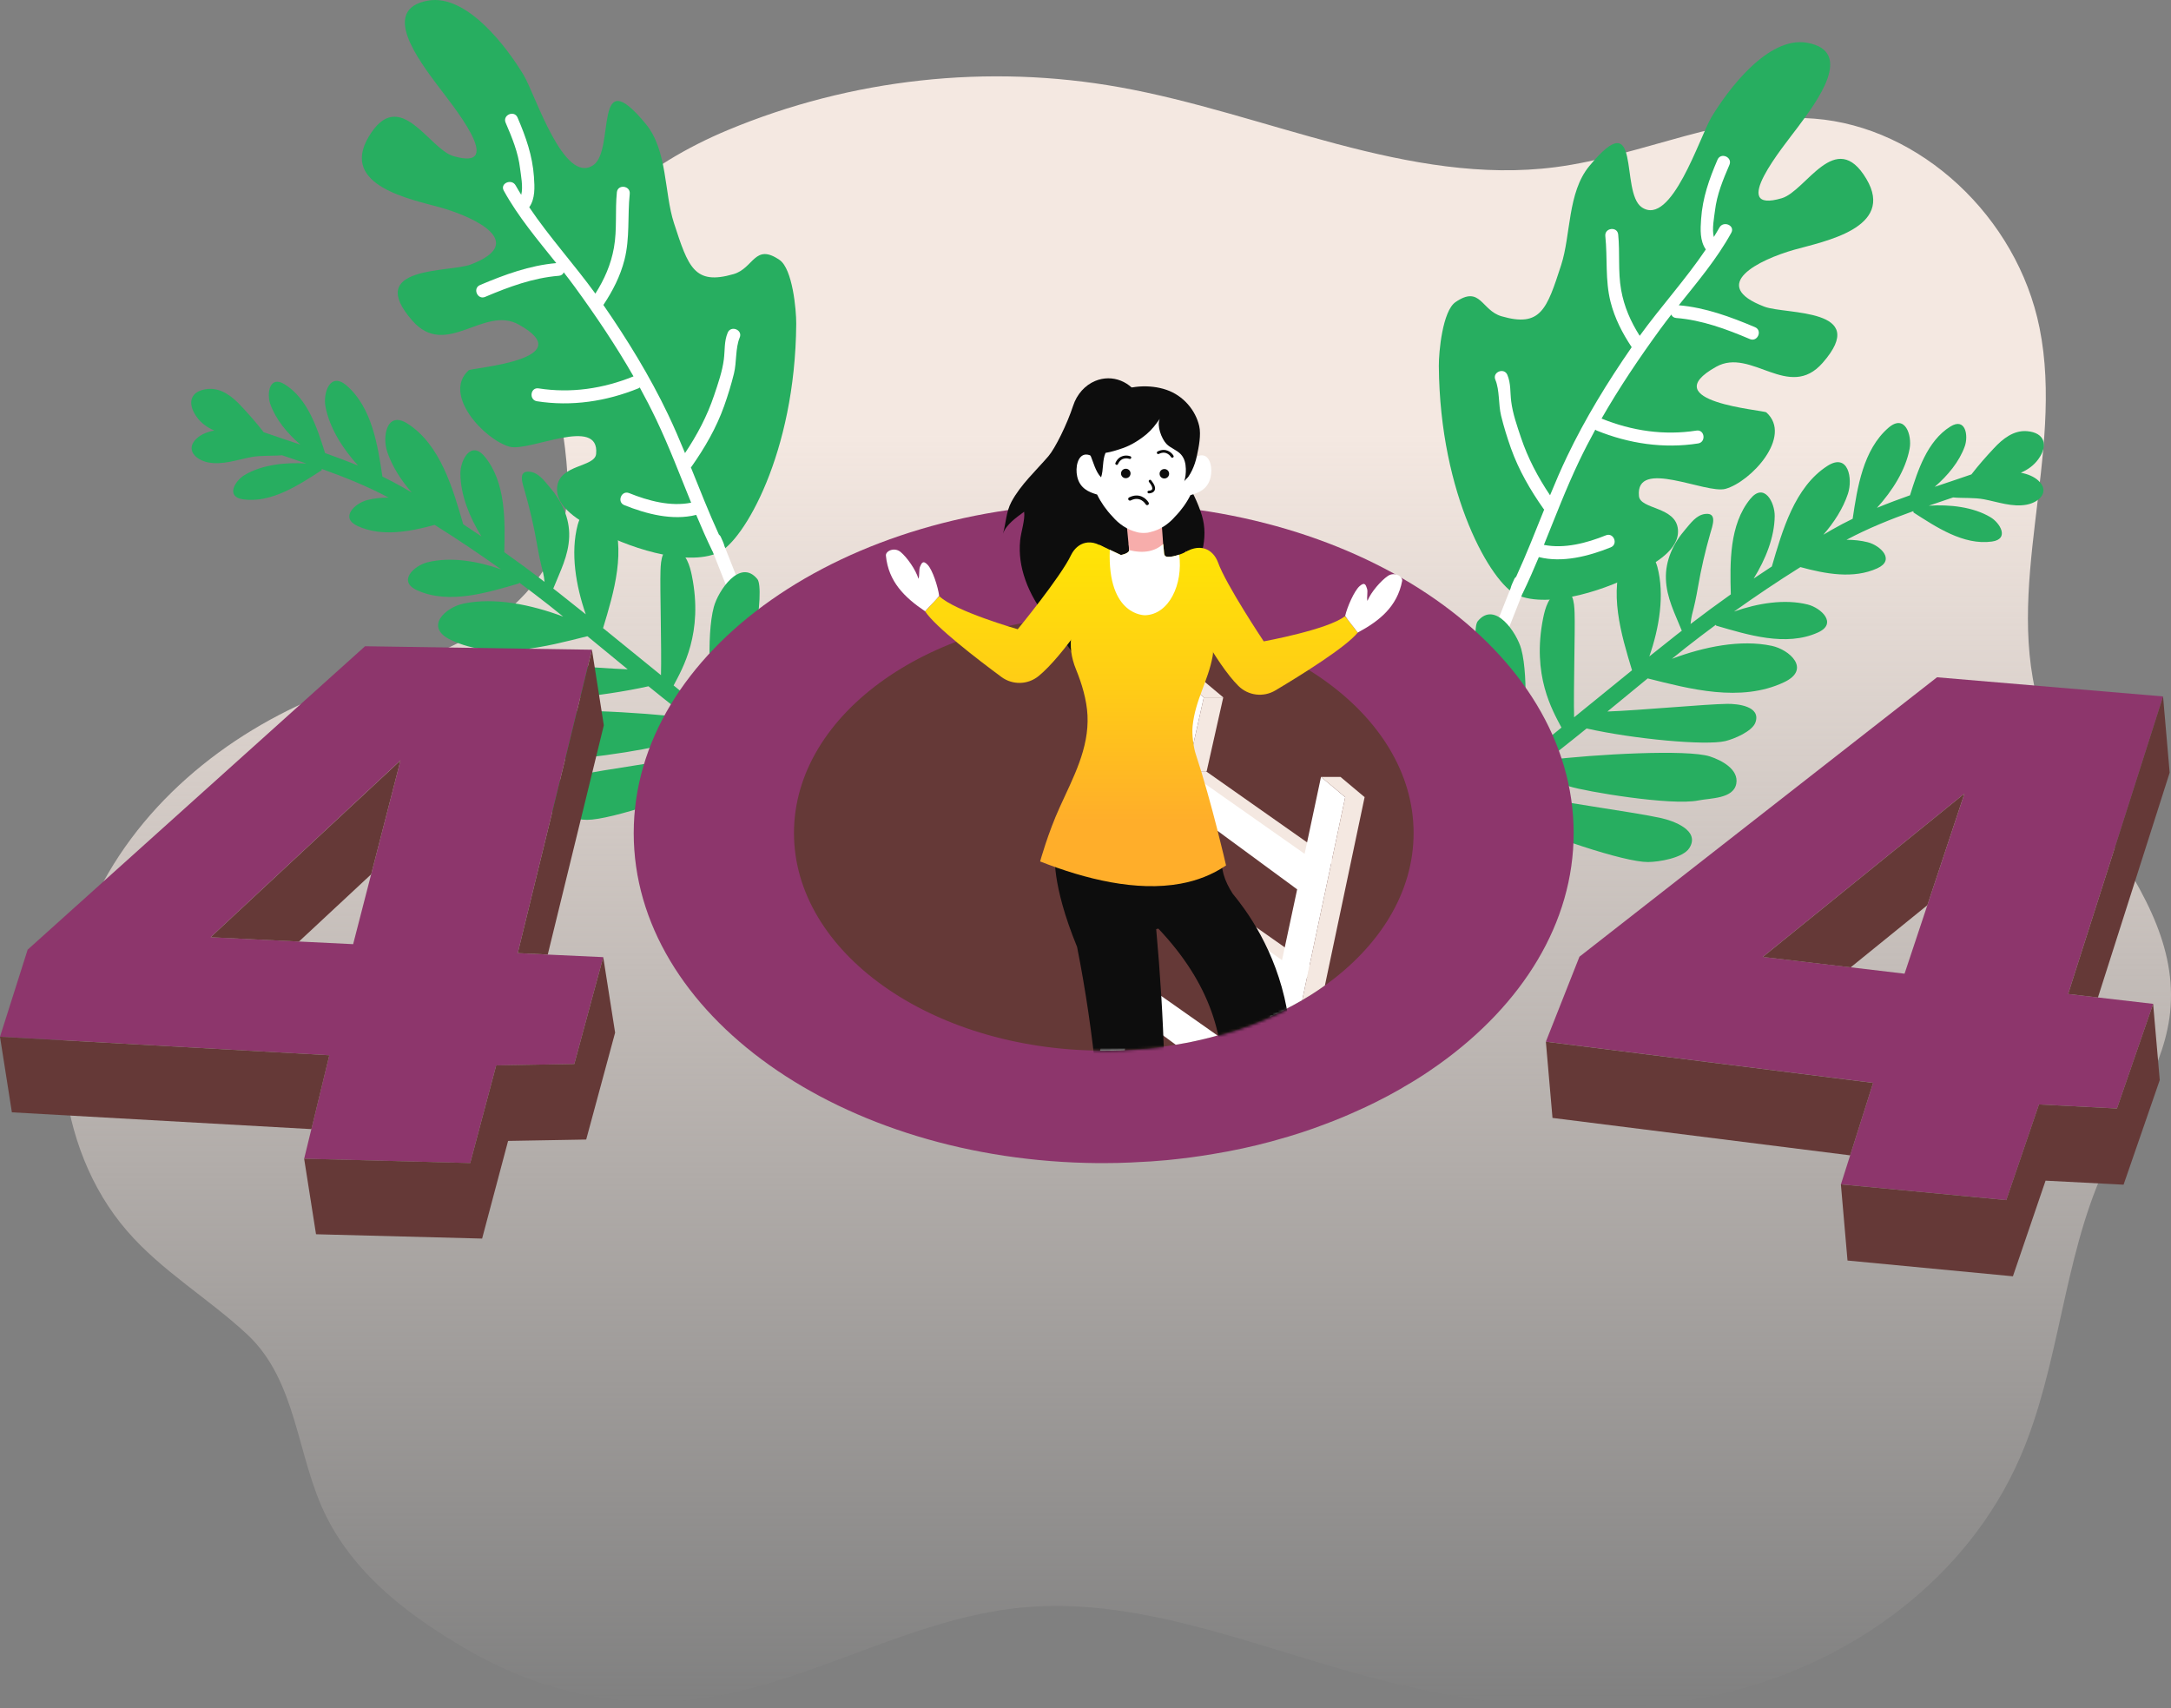 <svg xmlns="http://www.w3.org/2000/svg" width="784" height="617" viewBox="0 0 784 617" fill="none">
<rect x="0" y="0" width="784" height="617" fill="#808080" stroke="none"/>
<path d="M777.107 329.997C766.274 305.692 745.62 283.568 737.18 257.453C722.855 213.082 745.761 164.204 736.524 118.396C728.44 78.283 693.442 45.78 655.199 42.853C623.41 40.422 593.288 56.266 561.747 60.364C508.842 67.23 457.125 40.955 404.326 31.498C356.794 22.983 307.346 28.394 262.809 46.987C233.839 59.086 204.178 80.908 199.941 113.925C196.696 139.242 209.426 165.57 203.203 190.195C198.54 208.7 183.824 222.449 167.797 231C151.77 239.534 134.093 243.916 117.303 250.622C81.312 264.975 48.495 291.57 32.308 328.738C16.121 365.906 19.49 414.145 45.942 444.625C58.566 459.19 75.267 468.895 89.273 481.935C107.463 498.878 107.091 526.306 117.835 547.684C128.898 569.719 148.844 584.214 168.896 595.87C193.966 610.436 223.06 617.284 251.268 613.718C291.584 608.608 328.054 584.64 368.495 580.63C409.486 576.55 449.679 593.262 489.747 604.368C534.036 616.627 580.877 622.11 625.077 610.932C669.276 599.755 710.568 570.056 729.592 526.129C743.793 493.342 744.964 455.198 759.697 422.679C768.526 403.181 782.337 385.262 783.862 363.564C784.678 351.606 781.823 340.589 777.107 329.997Z" fill="url(#paint0_linear_1044_12049)"/>
<path d="M637.18 110.762C616.65 102.956 635.159 93.801 648.049 90.164C658.474 87.219 684.571 82.393 673.987 64.599C662.888 45.953 652.268 68.981 643.439 71.589C623.706 77.408 644.237 52.641 649.148 46.041C655.867 36.993 669.98 18.506 652.552 15.437C638.439 12.954 623.848 32.611 617.997 42.404C613.831 49.394 603.565 82.109 592.892 74.871C584.807 69.371 593.176 36.603 573.886 60.039C566.05 69.566 567.308 84.859 563.763 95.753C558.586 111.702 556.405 118.32 542.239 114.221C534.899 112.092 534.668 102.885 525.609 109.112C520.946 112.323 519.563 127.066 519.598 132.176C519.953 179.208 538.746 210.699 547.611 214.762C559.614 220.262 581.918 212.314 592.183 206.423C597.289 203.496 606.597 198.653 605.941 191.201C605.196 182.863 592.325 184.051 591.864 179.155C590.516 165.263 616.065 178.534 623.139 176.547C632.305 173.974 647.481 157.599 637.872 148.941C636.879 148.054 596.952 145.162 619.788 132.442C632.429 125.398 645.992 144.949 658.19 131.058C675.724 111.081 644.875 113.689 637.18 110.762Z" fill="#27AE60"/>
<path d="M633.778 118.16C624.967 114.434 615.836 111.064 606.244 110.247C612.999 101.803 620.074 93.429 625.215 84.061C626.669 81.418 622.343 79.59 620.907 82.216C620.286 83.352 619.577 84.469 618.903 85.587C618.159 82.713 619.045 78.437 619.311 76.148C620.003 70.241 622.219 64.936 624.541 59.525C625.729 56.757 621.421 54.894 620.233 57.68C617.219 64.705 614.843 71.412 614.311 79.094C614.045 82.873 613.833 86.953 616.013 90.093C608.744 100.88 599.702 110.815 592.132 121.283C588.887 116.155 586.512 110.797 585.43 104.712C584.242 98.095 585.04 91.353 584.366 84.682C584.065 81.684 579.402 82.252 579.721 85.268C580.554 93.287 579.615 101.164 581.618 109.059C583.143 115.02 585.856 120.289 589.242 125.381C580.537 137.977 572.487 151.07 565.892 164.891C563.694 169.486 561.69 174.17 559.758 178.871C555.378 172.325 551.762 165.512 549.244 157.99C547.843 153.803 546.283 149.385 545.734 145.003C545.308 141.685 545.663 138.563 544.351 135.405C543.198 132.619 538.837 134.358 540.007 137.143C541.603 140.993 541.071 146.014 542.081 150.13C543.056 154.104 544.28 158.061 545.645 161.91C548.464 169.805 552.613 176.955 557.417 183.786C557.488 183.892 557.577 183.927 557.648 184.016C554.368 192.16 551.177 200.321 547.524 208.286C547.241 208.517 546.975 208.801 546.797 209.227C546.443 210.114 545.751 211.356 545.521 212.438C539.014 228.884 532.454 245.313 526.16 261.83C525.097 264.651 529.387 266.496 530.469 263.675C536.745 247.211 543.287 230.836 549.758 214.46C549.794 214.389 549.847 214.354 549.882 214.265C551.957 209.972 553.871 205.607 555.715 201.19C564.243 203.354 573.729 200.871 581.671 197.677C584.473 196.559 582.735 192.195 579.934 193.33C573.019 196.116 565.006 198.263 557.541 196.79C561.637 186.713 565.502 176.529 570.183 166.701C572.044 162.798 574.03 158.965 576.104 155.169C576.264 155.275 576.388 155.399 576.583 155.488C588.214 160.207 600.766 162.106 613.212 160.154C616.191 159.693 615.623 155.027 612.627 155.506C600.961 157.333 589.331 155.612 578.427 151.195C578.409 151.177 578.391 151.195 578.356 151.177C584.756 140 591.972 129.284 599.56 118.87C600.855 117.096 602.202 115.339 603.55 113.601C603.816 114.239 604.365 114.772 605.305 114.842C614.631 115.588 623.371 118.834 631.917 122.454C634.7 123.642 636.562 119.331 633.778 118.16Z" fill="white"/>
<path d="M511.231 316.154C523.199 303.309 533.429 289.63 546.105 277.726C535.148 260.357 530.858 227.766 533.641 224.36C539.9 216.713 547.807 228.635 549.367 234.437C552.186 244.94 550.679 266.903 548.835 275.224C550.342 273.876 551.867 272.563 553.463 271.268C556.938 268.447 560.413 265.608 563.888 262.77C560.643 256.613 553.091 243.875 557.292 223.118C558.002 219.64 559.26 215.081 562.966 213.732C568.107 211.87 568.498 217.636 568.622 221.29C568.852 227.553 568.196 249.056 568.444 259.062C575.394 253.384 582.38 247.707 589.365 242.065C585.447 229.185 580.749 213.555 586.511 200.48C590.287 191.928 597.007 199.06 598.514 204.72C601.191 214.85 599.205 226.737 595.606 237.08C598.921 234.437 602.219 231.793 605.552 229.167C606.137 228.706 606.758 228.245 607.343 227.784C604.878 221.627 601.829 215.95 601.599 209.084C601.368 202.325 604.311 196.168 608.655 191.148C610.57 188.93 612.591 185.985 615.8 185.612C620.303 185.08 618.406 189.906 617.573 192.833C615.782 199.078 614.293 205.554 613.194 211.923C612.591 215.453 611.899 218.735 611.013 222.071C610.782 222.94 610.641 224.129 610.499 225.371C615.268 221.716 620.108 218.15 625.037 214.655C624.736 203.283 624.434 189.533 632.058 180.201C637.058 174.063 640.94 181.408 640.887 186.357C640.816 194.039 637.589 202.005 633.299 208.942C635.48 207.47 637.66 206.015 639.859 204.578C643.6 191.786 648.032 175.89 659.929 168.261C667.499 163.4 669.13 172.892 667.34 178.303C665.567 183.643 662.358 188.628 658.457 193.117C659.503 192.514 660.531 191.875 661.577 191.29C664.042 189.888 666.524 188.575 669.042 187.351C670.726 176.067 672.818 162.389 681.984 154.476C687.977 149.313 690.53 157.208 689.608 162.069C688.154 169.787 683.402 177.238 677.818 183.412C681.754 181.78 685.743 180.29 689.75 178.871C692.533 169.982 695.955 159.266 704.323 154.05C709.819 150.626 710.883 157.333 709.536 161.165C707.568 166.718 703.419 171.721 698.668 175.819C703.082 174.329 707.515 172.874 711.929 171.33C714.482 167.995 717.425 164.695 720.067 161.874C723.17 158.539 727.141 155.31 732.017 155.718C738.453 156.268 739.711 160.828 736.095 165.831C734.446 168.119 732.247 169.645 729.765 170.727C732.265 171.189 734.588 172.147 736.13 173.601C740.367 177.558 736.485 181.39 731.893 182.259C726.787 183.235 721.521 181.301 716.557 180.343C712.887 179.633 709.004 179.988 705.316 179.651C702.391 180.645 699.465 181.621 696.54 182.632C704.146 182.153 712.514 183.058 718.791 186.783C722.283 188.841 725.758 194.678 719.34 195.583C709.057 197.02 699.075 190.261 691.026 185.098L690.938 184.601C682.729 187.546 674.644 190.775 666.825 194.944C669.449 194.944 672.038 195.21 674.485 195.831C678.952 196.967 684.626 202.201 677.924 205.252C669.308 209.173 659.219 207.275 650.177 204.808C642.04 209.9 634.044 215.276 626.207 220.864C634.735 217.866 644.451 216.234 652.819 218.327C657.606 219.534 663.705 225.158 656.507 228.422C644.965 233.674 630.959 229.203 619.754 225.956L619.612 225.655C615.977 228.351 612.378 231.066 608.85 233.851C607.13 235.2 605.464 236.583 603.762 237.932C615.445 233.55 628.636 230.871 639.823 233.248C646.224 234.596 654.149 241.711 644.291 246.377C628.53 253.846 609.931 248.736 595.021 245.011C590.163 248.985 585.323 252.994 580.465 256.968C592.042 256.56 616.013 254.289 623.796 254.201C627.448 254.165 635.994 255.017 633.937 260.889C632.802 264.136 626.207 266.903 623.034 267.649C615.959 269.334 589.95 266.921 572.965 263.089C569.508 265.892 566.033 268.677 562.523 271.427C561.228 272.439 559.952 273.468 558.711 274.514C575.802 272.403 609.417 270.54 617.52 273.202C621.633 274.55 628.015 277.832 627.005 283.084C625.941 288.53 617.626 288.211 613.353 289.08C603.513 291.103 572.38 285.816 566.76 284.006C562.416 282.605 558.197 280.209 554.013 278.613C551.229 281.114 548.57 283.704 545.981 286.33C559.42 289.098 590.163 293.303 599.79 295.432C604.169 296.407 614.151 299.849 610.055 306.289C607.786 309.855 599.116 311.31 595.11 311.328C586.617 311.363 558.746 302.156 539.457 293.214C531.478 301.889 523.943 310.955 515.646 319.861C513.128 322.523 508.714 318.85 511.231 316.154Z" fill="#27AE60"/>
<path d="M169.957 95.54C190.488 87.733 171.978 78.579 159.089 74.942C148.664 71.997 122.566 67.171 133.151 49.376C144.249 30.73 154.869 53.758 163.699 56.367C183.432 62.186 162.901 37.419 157.99 30.819C151.27 21.771 137.157 3.284 154.586 0.215C168.698 -2.269 183.29 17.389 189.14 27.182C193.307 34.172 203.572 66.887 214.245 59.649C222.33 54.149 213.962 21.381 233.251 44.817C241.088 54.344 239.829 69.637 243.375 80.53C248.552 96.48 250.733 103.097 264.899 98.999C272.239 96.87 272.469 87.662 281.529 93.889C286.192 97.101 287.575 111.844 287.539 116.953C287.185 163.986 268.391 195.477 259.527 199.54C247.524 205.039 225.22 197.091 214.955 191.201C209.848 188.274 200.541 183.43 201.196 175.979C201.941 167.641 214.813 168.829 215.274 163.933C216.621 150.041 191.073 163.312 183.999 161.325C174.833 158.752 159.656 142.377 169.266 133.719C170.258 132.832 210.185 129.94 187.332 117.219C174.691 110.176 161.128 129.727 148.93 115.836C131.413 95.859 162.262 98.467 169.957 95.54Z" fill="#27AE60"/>
<path d="M173.356 102.938C182.167 99.212 191.298 95.841 200.89 95.025C194.135 86.58 187.061 78.206 181.919 68.839C180.465 66.195 184.791 64.368 186.227 66.994C186.848 68.129 187.557 69.247 188.231 70.365C188.975 67.49 188.089 63.215 187.823 60.926C187.132 55.018 184.915 49.714 182.593 44.303C181.405 41.535 185.713 39.672 186.901 42.457C189.915 49.483 192.291 56.189 192.823 63.871C193.089 67.65 193.301 71.731 191.121 74.853C198.39 85.64 207.432 95.575 215.002 106.043C218.247 100.915 220.623 95.557 221.704 89.472C222.892 82.855 222.094 76.113 222.768 69.442C223.069 66.444 227.732 67.011 227.413 70.028C226.58 78.047 227.519 85.924 225.516 93.819C223.991 99.78 221.279 105.049 217.892 110.141C226.597 122.737 234.647 135.83 241.242 149.651C243.441 154.246 245.444 158.93 247.376 163.631C251.756 157.085 255.372 150.272 257.89 142.749C259.291 138.563 260.851 134.145 261.401 129.763C261.826 126.445 261.471 123.323 262.783 120.165C263.936 117.379 268.297 119.118 267.127 121.903C265.532 125.753 266.063 130.774 265.053 134.89C264.078 138.864 262.854 142.82 261.489 146.67C258.67 154.565 254.521 161.715 249.717 168.545C249.646 168.652 249.557 168.687 249.486 168.776C252.766 176.919 255.958 185.08 259.61 193.046C259.894 193.277 260.159 193.561 260.337 193.987C260.691 194.874 261.383 196.116 261.613 197.198C268.12 213.644 274.68 230.073 280.974 246.59C282.038 249.411 277.747 251.256 276.666 248.435C270.389 231.971 263.847 215.596 257.376 199.22C257.34 199.149 257.287 199.114 257.252 199.025C255.177 194.732 253.263 190.367 251.419 185.95C242.891 188.114 233.406 185.63 225.463 182.437C222.662 181.319 224.399 176.955 227.2 178.09C234.115 180.876 242.129 183.04 249.593 181.55C245.497 171.473 241.632 161.289 236.952 151.46C235.09 147.557 233.104 143.725 231.03 139.929C230.87 140.035 230.746 140.159 230.551 140.248C218.921 144.967 206.368 146.865 193.922 144.914C190.943 144.453 191.511 139.787 194.507 140.266C206.173 142.093 217.804 140.372 228.707 135.955C228.725 135.937 228.743 135.955 228.778 135.937C222.378 124.76 215.162 114.044 207.574 103.63C206.279 101.856 204.932 100.099 203.585 98.361C203.319 98.999 202.769 99.531 201.829 99.602C192.504 100.348 183.763 103.594 175.217 107.213C172.434 108.42 170.572 104.109 173.356 102.938Z" fill="white"/>
<path d="M295.911 300.931C283.944 288.087 273.714 274.408 261.037 262.504C271.994 245.135 276.285 212.544 273.501 209.137C267.243 201.491 259.335 213.413 257.775 219.215C254.956 229.717 256.481 251.681 258.307 260.002C256.8 258.654 255.275 257.341 253.68 256.046C250.205 253.225 246.73 250.386 243.255 247.548C246.499 241.391 254.052 228.653 249.85 207.896C249.141 204.418 247.882 199.859 244.177 198.51C239.035 196.647 238.645 202.413 238.521 206.068C238.29 212.331 238.946 233.833 238.698 243.84C231.748 238.162 224.763 232.485 217.777 226.843C221.696 213.963 226.394 198.333 220.632 185.257C216.855 176.706 210.136 183.838 208.629 189.498C205.952 199.628 207.938 211.515 211.537 221.858C208.221 219.215 204.923 216.571 201.59 213.945C201.005 213.484 200.385 213.023 199.8 212.561C202.264 206.405 205.314 200.728 205.544 193.862C205.775 187.103 202.831 180.946 198.488 175.908C196.573 173.69 194.552 170.745 191.343 170.372C186.839 169.84 188.736 174.666 189.57 177.593C191.36 183.838 192.85 190.314 193.949 196.683C194.552 200.213 195.243 203.496 196.13 206.831C196.36 207.7 196.502 208.889 196.644 210.131C191.875 206.476 187.034 202.91 182.106 199.415C182.407 188.043 182.708 174.293 175.085 164.961C170.085 158.823 166.202 166.168 166.255 171.118C166.326 178.8 169.553 186.766 173.844 193.702C171.663 192.23 169.482 190.775 167.284 189.338C163.543 176.546 159.11 160.65 147.214 153.021C139.643 148.16 138.012 157.652 139.803 163.063C141.576 168.403 144.785 173.389 148.685 177.877C147.639 177.274 146.611 176.635 145.565 176.05C143.101 174.648 140.619 173.335 138.101 172.111C136.417 160.828 134.325 147.149 125.158 139.236C119.166 134.074 116.613 141.969 117.535 146.83C118.989 154.547 123.74 161.999 129.325 168.173C125.389 166.54 121.4 165.05 117.393 163.631C114.609 154.742 111.188 144.026 102.819 138.811C97.323 135.386 96.259 142.093 97.607 145.925C99.575 151.478 103.723 156.481 108.475 160.579C104.06 159.089 99.628 157.634 95.213 156.091C92.66 152.755 89.717 149.455 87.075 146.634C83.973 143.299 80.001 140.07 75.126 140.478C68.69 141.028 67.431 145.588 71.048 150.591C72.697 152.879 74.895 154.405 77.377 155.487C74.877 155.949 72.555 156.907 71.013 158.362C66.775 162.318 70.658 166.15 75.25 167.019C80.356 167.995 85.622 166.061 90.586 165.103C94.256 164.394 98.139 164.748 101.826 164.411C104.752 165.405 107.677 166.381 110.602 167.392C102.997 166.913 94.628 167.818 88.352 171.543C84.859 173.601 81.384 179.438 87.802 180.343C98.085 181.78 108.067 175.021 116.116 169.858L116.205 169.361C124.414 172.306 132.498 175.535 140.317 179.704C137.693 179.704 135.105 179.971 132.658 180.592C128.19 181.727 122.517 186.961 129.218 190.012C137.835 193.933 147.923 192.035 156.965 189.569C165.103 194.66 173.099 200.036 180.935 205.625C172.408 202.626 162.692 200.994 154.323 203.088C149.536 204.294 143.438 209.918 150.636 213.182C162.178 218.434 176.184 213.963 187.389 210.716L187.531 210.415C191.165 213.111 194.764 215.826 198.293 218.611C200.012 219.96 201.679 221.343 203.381 222.692C191.697 218.31 178.507 215.631 167.319 218.008C160.919 219.356 152.994 226.471 162.851 231.137C178.613 238.606 197.211 233.496 212.122 229.771C216.98 233.745 221.82 237.754 226.678 241.728C215.1 241.32 191.13 239.049 183.347 238.961C179.694 238.925 171.149 239.777 173.205 245.649C174.34 248.896 180.935 251.664 184.109 252.409C191.183 254.094 217.192 251.681 234.177 247.849C237.634 250.652 241.109 253.438 244.62 256.188C245.914 257.199 247.191 258.228 248.432 259.275C231.34 257.163 197.725 255.301 189.623 257.962C185.51 259.31 179.127 262.592 180.138 267.844C181.201 273.29 189.517 272.971 193.789 273.84C203.629 275.863 234.762 270.576 240.383 268.766C244.726 267.365 248.946 264.97 253.13 263.373C255.914 265.874 258.573 268.465 261.161 271.09C247.723 273.858 216.98 278.063 207.352 280.192C202.973 281.167 192.992 284.609 197.087 291.049C199.356 294.615 208.026 296.07 212.033 296.088C220.525 296.123 248.396 286.916 267.686 277.974C275.664 286.65 283.199 295.715 291.497 304.622C294.014 307.301 298.429 303.646 295.911 300.931Z" fill="#27AE60"/>
<path d="M568.283 300.861C568.283 333.363 549.738 362.831 519.687 384.352C517.187 386.126 514.634 387.882 511.974 389.532C510.414 390.508 508.872 391.448 507.258 392.353C506.762 392.69 506.265 392.956 505.733 393.276C502.79 394.961 499.794 396.576 496.691 398.101C494.369 399.272 491.975 400.372 489.564 401.437C486.018 403.051 482.384 404.541 478.678 405.925C472.969 408.125 467.03 410.059 460.913 411.727C460.31 411.922 459.672 412.082 459.052 412.259C452.261 414.086 445.24 415.612 438.042 416.783C432.546 417.723 426.926 418.451 421.235 419.001C417.547 419.338 413.841 419.604 410.083 419.746C409.551 419.781 409.054 419.799 408.522 419.835C405.225 419.994 401.892 420.065 398.541 420.065H396.537C303.759 419.32 228.852 366.256 228.852 300.878C228.852 235.076 304.84 181.745 398.523 181.745C492.312 181.71 568.283 235.058 568.283 300.861Z" fill="#8d366c"/>
<path d="M510.487 300.861C510.487 322.293 498.254 341.72 478.45 355.913C476.801 357.084 475.117 358.237 473.361 359.337C472.333 359.975 471.322 360.596 470.259 361.2C469.922 361.412 469.603 361.608 469.248 361.803C467.316 362.92 465.33 363.985 463.291 364.979C461.748 365.741 460.188 366.487 458.593 367.178C456.252 368.243 453.859 369.219 451.412 370.141C447.653 371.578 443.735 372.873 439.693 373.956C439.285 374.08 438.877 374.186 438.47 374.311C433.984 375.517 429.374 376.528 424.623 377.291C421.006 377.912 417.301 378.391 413.542 378.746C411.113 378.959 408.666 379.154 406.202 379.243C405.847 379.26 405.528 379.278 405.174 379.296C402.993 379.402 400.812 379.438 398.596 379.438H397.284C336.099 378.941 286.723 343.955 286.723 300.843C286.723 257.466 336.826 222.284 398.614 222.284C460.383 222.302 510.487 257.483 510.487 300.861Z" fill="#653937"/>
<path d="M427.527 278.542L475.734 312.446L482.471 311.577L435.506 278.542H427.527Z" fill="#F4E8E1"/>
<path d="M423.129 319.028L471.335 352.932L478.073 352.063L431.089 319.028H423.129Z" fill="#F4E8E1"/>
<path d="M477.051 280.582L472.051 304.072L471.129 308.365L428.738 278.56L434.73 251.877L425.99 244.567L397.25 379.473H398.562C400.778 379.473 402.959 379.437 405.14 379.331C405.494 379.313 405.813 379.296 406.168 379.278L409.146 365.954L424.589 377.309C429.34 376.546 433.968 375.534 438.436 374.328C438.843 374.221 439.251 374.115 439.659 373.973L411.735 354.333L417.586 328.307L460.225 359.603L458.594 367.196C460.19 366.504 461.75 365.777 463.292 364.996C465.331 363.985 468.328 362.317 470.26 361.217L485.791 287.91L477.051 280.582ZM462.973 346.758L420.245 316.686L426.167 290.127L468.434 321.192L462.973 346.758Z" fill="white"/>
<path d="M492.796 287.892L478.453 355.912C476.804 357.083 475.12 358.236 473.364 359.336C472.336 359.975 471.325 360.596 470.262 361.199L485.793 287.892H492.796Z" fill="#F4E8E1"/>
<path d="M485.795 287.892L477.055 280.582H484.076L492.799 287.892H485.795Z" fill="#F4E8E1"/>
<path d="M434.727 251.859H441.748L433.007 244.532H426.004L434.727 251.859Z" fill="#F4E8E1"/>
<path d="M434.729 251.859H441.75L435.757 278.542H428.754L434.729 251.859Z" fill="#F4E8E1"/>
<mask id="mask0_1044_12049" style="mask-type:luminance" maskUnits="userSpaceOnUse" x="284" y="128" width="235" height="252" fill="#000000">
<path d="M513.339 298.271C508.251 319.809 500.875 340.477 480.681 355.132C478.997 356.338 477.295 357.527 475.504 358.662C474.458 359.319 473.412 359.958 472.331 360.596C471.994 360.827 471.657 361.004 471.303 361.217C469.335 362.37 467.313 363.47 465.221 364.499C463.661 365.298 462.048 366.043 460.434 366.77C458.041 367.87 455.612 368.881 453.112 369.839C449.282 371.33 445.293 372.66 441.162 373.796C440.755 373.92 440.329 374.044 439.921 374.151C435.365 375.393 430.649 376.439 425.791 377.238C422.103 377.876 418.327 378.373 414.497 378.746C412.015 378.976 409.515 379.154 407.015 379.26C406.661 379.278 406.324 379.296 405.969 379.313C403.753 379.42 401.519 379.473 399.268 379.473H397.92C335.565 378.959 287.731 342.748 285.214 298.288C279.611 199.362 346.185 128.184 409.161 128.184C472.171 128.166 537.398 196.24 513.339 298.271Z" fill="white"/>
</mask>
<g mask="url(#mask0_1044_12049)">
<path d="M433.99 186.022C431.082 176.583 425.125 168.99 420.498 160.439C419.31 158.239 417.856 156.127 416.775 153.856C416.349 152.952 414.097 148.552 411.775 144.028C408.548 137.747 401.651 135.015 395.499 137.588C391.794 139.131 388.886 142.396 387.539 146.512C385.376 153.165 381.032 161.947 378.603 164.767C374.1 170.001 368.603 175.004 365.253 181.231C363.32 184.833 363.302 188.86 362.203 192.746C363.32 189.392 367.203 186.767 369.845 184.815C370.235 187.743 368.71 192.107 368.408 195.123C367.912 200.108 368.639 204.739 370.27 209.405C373.922 219.837 381.369 226.969 387.379 235.804C388.797 237.88 389.737 240.133 391.297 242.12C391.847 242.812 392.822 244.604 393.638 244.568C394.772 244.533 397.627 240.807 398.407 240.062C405.924 232.788 415.498 228.441 420.994 219.003C424.682 212.669 425.746 205.573 428.21 198.831C429.522 202.628 428.972 206.939 429.983 210.789C433.334 202.663 436.667 194.697 433.99 186.022Z" fill="#0D0D0D"/>
<path d="M449.387 328.29C447.897 326.179 446.461 324.351 445.167 322.772C442.153 318.124 440.611 313.44 441.426 308.703L400.028 308.473L380.312 305.705C380.561 306.592 380.791 307.479 381.039 308.366H381.022C381.022 308.366 379.479 318.851 388.965 341.986C401.446 405.11 401.216 470.203 391.535 539.022L405.134 539.448C422.349 464.881 423.253 398.28 417.527 335.546L418.307 335.369C456.106 375.305 441.515 415.329 418.573 460.126L429.317 468.926C485.697 399.646 464.723 349.97 449.387 328.29Z" fill="#0D0D0D"/>
<path d="M426.531 200.392C423.871 202.343 423.783 205.821 424.226 208.535C424.527 210.398 425.166 212.154 425.999 213.84C428.783 219.464 439.119 239.707 447.221 247.726C450.785 251.256 456.246 251.913 460.554 249.358C470.075 243.681 486.013 233.746 490.304 228.476C489.719 227.714 489.932 227.962 489.152 226.968C488.371 225.993 486.74 223.704 485.677 222.551C479.666 227.376 456.37 231.634 456.37 231.634C456.37 231.634 442.7 211.161 439.828 203.053C438.126 198.511 433.286 195.424 426.531 200.392Z" fill="url(#paint1_linear_1044_12049)"/>
<path d="M490.304 228.459C498.159 224.254 504.559 219.091 506.35 209.83C506.669 208.198 503.619 206.353 501.173 208.02C498.726 209.688 495.127 213.769 493.815 217.015C493.478 215.809 494.063 213.662 493.655 212.58C493.265 211.498 492.999 209.937 491.014 211.657C489.028 213.396 486.51 219.215 485.766 222.444C487.202 224.555 488.815 226.383 490.304 228.459Z" fill="white"/>
<path d="M400.29 199.097C402.737 201.297 402.489 204.774 401.779 207.435C401.301 209.245 400.485 210.948 399.492 212.545C396.159 217.867 383.89 236.993 375.043 244.178C371.16 247.336 365.647 247.46 361.622 244.479C352.704 237.88 337.829 226.436 334.07 220.777C334.726 220.085 334.496 220.298 335.365 219.393C336.233 218.488 338.077 216.377 339.247 215.33C344.761 220.724 367.526 227.252 367.526 227.252C367.526 227.252 383.146 208.216 386.798 200.428C388.943 196.099 394.049 193.491 400.29 199.097Z" fill="url(#paint2_linear_1044_12049)"/>
<path d="M334.072 220.759C326.679 215.792 320.81 210.043 319.924 200.658C319.764 199.008 322.973 197.465 325.243 199.363C327.512 201.261 330.685 205.679 331.678 209.032C332.139 207.861 331.767 205.679 332.263 204.632C332.76 203.603 333.185 202.06 334.994 203.976C336.802 205.892 338.735 211.942 339.16 215.224C337.547 217.175 335.756 218.843 334.072 220.759Z" fill="white"/>
<path d="M442.755 312.553C437.755 315.959 432.241 318.053 426.355 319.135C410.416 322.062 392.031 317.556 375.613 311.116C375.613 311.116 378.432 300.861 382.705 291.512C387.545 280.813 393.307 270.382 392.722 258.335C392.439 252.729 390.666 246.874 388.574 241.747C386.854 237.578 386.251 233.355 386.978 228.884C387.51 225.567 388.538 222.338 389.194 219.056C390.222 213.503 397.048 196.773 397.048 196.773L400.789 198.564L404.778 200.445C405.576 200.356 407.314 199.806 407.686 199.043C407.739 198.937 407.775 198.831 407.775 198.706L407.651 196.364L420.079 196.524L420.274 198.476C420.434 199.93 420.203 201.048 421.745 201.119C422.951 201.172 424.44 200.8 425.859 200.321C428.181 199.522 430.309 198.405 430.61 198.422C430.681 198.422 439.351 229.168 437.915 236.975C436.266 246.04 431.621 252.764 430.681 262.238C430.38 265.148 430.947 269.832 431.887 272.582C437.578 289.773 442.755 312.553 442.755 312.553Z" fill="url(#paint3_linear_1044_12049)"/>
<path d="M413.536 222.196C413.536 222.196 399.849 222.622 400.771 198.547L404.76 200.427C405.558 200.339 407.296 199.789 407.668 199.026C407.721 198.919 407.757 198.813 407.757 198.689L407.632 196.347L420.061 196.507L420.256 198.458C420.415 199.913 420.185 201.031 421.727 201.102C422.933 201.155 424.422 200.782 425.841 200.303C427.259 210.984 422.206 221.912 413.536 222.196Z" fill="white"/>
<path d="M407.759 198.689C413.308 200.037 417.191 199.008 420.046 196.489L419.372 187.086L406.926 189.96L407.759 198.689Z" fill="#F7ADAB"/>
<path d="M434.258 164.448C433.424 164.377 432.467 164.679 431.527 165.211C430.322 159.605 427.379 153.644 423.744 149.528C422.219 147.487 420.464 146.157 418.532 145.341C417.486 144.826 416.44 144.489 415.393 144.383C414.667 144.312 413.957 144.294 413.248 144.294C412.539 144.276 411.83 144.294 411.103 144.365C410.057 144.453 408.993 144.773 407.947 145.27C406.015 146.05 404.242 147.363 402.699 149.386C399.011 153.448 395.997 159.374 394.739 164.963C393.799 164.413 392.859 164.093 392.008 164.164C389.189 164.395 388.25 168.795 389.012 172.148C389.969 176.388 393.196 177.736 396.192 178.606C397.558 181.427 399.472 184.176 401.706 186.501C404.047 189.25 407.061 191.308 410.5 192.16C410.607 192.196 410.695 192.213 410.802 192.231C410.997 192.284 411.192 192.338 411.404 192.373C411.546 192.391 411.688 192.391 411.812 192.408C411.936 192.426 412.043 192.426 412.167 192.444C412.433 192.462 412.699 192.479 412.965 192.479C413.23 192.479 413.496 192.462 413.762 192.444C413.886 192.426 413.993 192.426 414.117 192.408C414.259 192.391 414.401 192.391 414.525 192.373C414.737 192.338 414.932 192.284 415.128 192.231C415.234 192.213 415.323 192.196 415.429 192.16C418.886 191.362 421.936 189.339 424.294 186.625C426.545 184.336 428.513 181.604 429.896 178.819C432.893 178.002 436.137 176.69 437.148 172.449C437.963 169.132 437.077 164.714 434.258 164.448Z" fill="white"/>
<path d="M404.827 171.101C404.88 172.041 405.696 172.769 406.653 172.698C407.593 172.645 408.32 171.829 408.267 170.888C408.213 169.948 407.398 169.221 406.44 169.292C405.483 169.363 404.774 170.161 404.827 171.101Z" fill="#0D0D0D"/>
<path d="M418.759 171.208C418.812 172.148 419.627 172.875 420.585 172.804C421.524 172.751 422.251 171.935 422.198 170.995C422.145 170.054 421.329 169.327 420.372 169.398C419.415 169.451 418.688 170.25 418.759 171.208Z" fill="#0D0D0D"/>
<path d="M403.119 167.872C403.101 167.872 403.084 167.854 403.066 167.854C402.818 167.748 402.694 167.446 402.8 167.198C404.147 164.182 406.913 164.306 408.207 164.785C408.473 164.892 408.598 165.175 408.491 165.424C408.385 165.69 408.137 165.814 407.835 165.725C407.746 165.69 405.016 164.714 403.722 167.624C403.633 167.837 403.367 167.961 403.119 167.872Z" fill="#0D0D0D"/>
<path d="M417.853 163.773C417.835 163.756 417.835 163.738 417.818 163.72C417.694 163.472 417.8 163.17 418.048 163.046C421.027 161.556 423.101 163.401 423.775 164.572C423.917 164.82 423.828 165.122 423.58 165.246C423.332 165.388 423.048 165.317 422.888 165.069C422.835 164.98 421.364 162.514 418.491 163.933C418.261 164.057 417.977 163.986 417.853 163.773Z" fill="#0D0D0D"/>
<path d="M407.519 180.522C407.501 180.504 407.501 180.486 407.483 180.468C407.324 180.167 407.448 179.794 407.767 179.635C411.437 177.807 413.955 180.06 414.806 181.515C414.983 181.817 414.877 182.189 414.575 182.349C414.274 182.526 413.919 182.438 413.724 182.118C413.671 182.012 411.845 178.978 408.335 180.735C408.051 180.876 407.696 180.788 407.519 180.522Z" fill="#0D0D0D"/>
<path d="M414.875 178.18C414.609 178.18 414.379 177.967 414.379 177.701C414.379 177.435 414.592 177.222 414.875 177.222C414.893 177.222 415.815 177.204 416.063 176.707C416.17 176.477 416.294 175.767 414.929 174.064C414.769 173.851 414.804 173.549 415.017 173.372C415.23 173.212 415.531 173.248 415.709 173.461C416.985 175.04 417.393 176.246 416.95 177.133C416.435 178.18 414.946 178.18 414.875 178.18Z" fill="#0D0D0D"/>
<path d="M433.073 153.909C431.761 148.143 427.311 142.857 421.212 140.781C415.22 138.741 407.525 139.166 402.064 142.307C395.167 146.281 390.097 156.163 393.643 164.111C394.777 166.648 395.611 170.409 397.632 172.396C398.571 169.486 398.04 166.311 399.227 163.561C401.373 163.224 403.553 162.514 405.539 161.822C408.553 160.775 411.674 158.806 414.103 156.748C416.071 155.08 417.365 153.306 418.819 151.266C417.666 153.75 419.457 158.398 421.177 160.261C422.684 161.875 424.971 162.443 426.495 164.146C427.79 165.601 428.162 167.393 428.233 169.309C428.286 170.888 428.091 172.449 427.648 173.922C427.79 173.425 428.818 172.662 429.137 172.183C429.651 171.456 430.077 170.675 430.467 169.877C431.247 168.244 431.832 166.488 432.204 164.714C432.931 161.449 433.782 157.014 433.073 153.909Z" fill="#0D0D0D"/>
</g>
<path d="M746.857 358.981L781.145 251.521L699.501 244.602L570.377 345.515L558.25 376.208L676.417 391.075L668.138 417.244L664.804 427.729L724.535 433.424L736.325 398.881L764.497 400.336L777.564 362.547L757.636 360.241L746.857 358.981ZM696.008 326.922L687.782 351.654L668.315 349.347L636.597 345.586L709.394 286.614L696.008 326.922Z" fill="#8d366c"/>
<path d="M558.25 376.226L560.643 403.742L668.138 417.261L676.417 391.093L558.25 376.226ZM636.597 345.604L668.315 349.365L696.008 326.922L709.394 286.614L636.597 345.604ZM764.48 400.336L736.308 398.881L724.517 433.424L664.787 427.729L667.18 455.246L726.911 460.941L738.701 426.398L766.873 427.853L779.94 390.064L777.546 362.547L764.48 400.336ZM746.857 358.981L757.618 360.241L783.521 279.038L781.128 251.521L746.857 358.981Z" fill="#653937"/>
<path d="M186.975 344.22L213.765 234.649L131.837 233.39L9.982 342.978L0 374.434L118.912 381.105L112.441 407.788L109.834 418.486L169.813 420.047L179.192 384.777L207.4 384.28L217.843 345.675L197.808 344.752L186.975 344.22ZM134.035 315.745L127.528 340.991L107.955 340.033L76.06 338.472L144.62 274.603L134.035 315.745Z" fill="#8d366c"/>
<path d="M0 374.434L4.291 401.72L112.458 407.788L118.93 381.105L0 374.434ZM76.06 338.49L107.955 340.051L134.035 315.763L144.62 274.638L76.06 338.49ZM207.4 384.263L179.192 384.759L169.813 420.029L109.834 418.468L114.125 445.754L174.104 447.315L183.483 412.046L211.69 411.549L222.133 372.944L217.843 345.657L207.4 384.263ZM186.975 344.22L197.808 344.735L218.055 261.936L213.765 234.649L186.975 344.22Z" fill="#653937"/>
<defs fill="#000000">
<linearGradient id="paint0_linear_1044_12049" x1="403.248" y1="27.572" x2="403.248" y2="617" gradientUnits="userSpaceOnUse" fill="#000000">
<stop offset="0.219" stop-color="#F4E8E1" fill="#000000"/>
<stop offset="1" stop-color="#F4E8E1" stop-opacity="0" fill="#000000"/>
</linearGradient>
<linearGradient id="paint1_linear_1044_12049" x1="457.17" y1="296.423" x2="457.17" y2="171.029" gradientUnits="userSpaceOnUse" fill="#000000">
<stop stop-color="#FFAE2A" fill="#000000"/>
<stop offset="0.383" stop-color="#FFCC16" fill="#000000"/>
<stop offset="0.763" stop-color="#FFE306" fill="#000000"/>
<stop offset="1" stop-color="#FFEC00" fill="#000000"/>
</linearGradient>
<linearGradient id="paint2_linear_1044_12049" x1="368.168" y1="296.424" x2="368.168" y2="171.029" gradientUnits="userSpaceOnUse" fill="#000000">
<stop stop-color="#FFAE2A" fill="#000000"/>
<stop offset="0.383" stop-color="#FFCC16" fill="#000000"/>
<stop offset="0.763" stop-color="#FFE306" fill="#000000"/>
<stop offset="1" stop-color="#FFEC00" fill="#000000"/>
</linearGradient>
<linearGradient id="paint3_linear_1044_12049" x1="409.181" y1="296.423" x2="409.181" y2="171.029" gradientUnits="userSpaceOnUse" fill="#000000">
<stop stop-color="#FFAE2A" fill="#000000"/>
<stop offset="0.383" stop-color="#FFCC16" fill="#000000"/>
<stop offset="0.763" stop-color="#FFE306" fill="#000000"/>
<stop offset="1" stop-color="#FFEC00" fill="#000000"/>
</linearGradient>
</defs>
</svg>